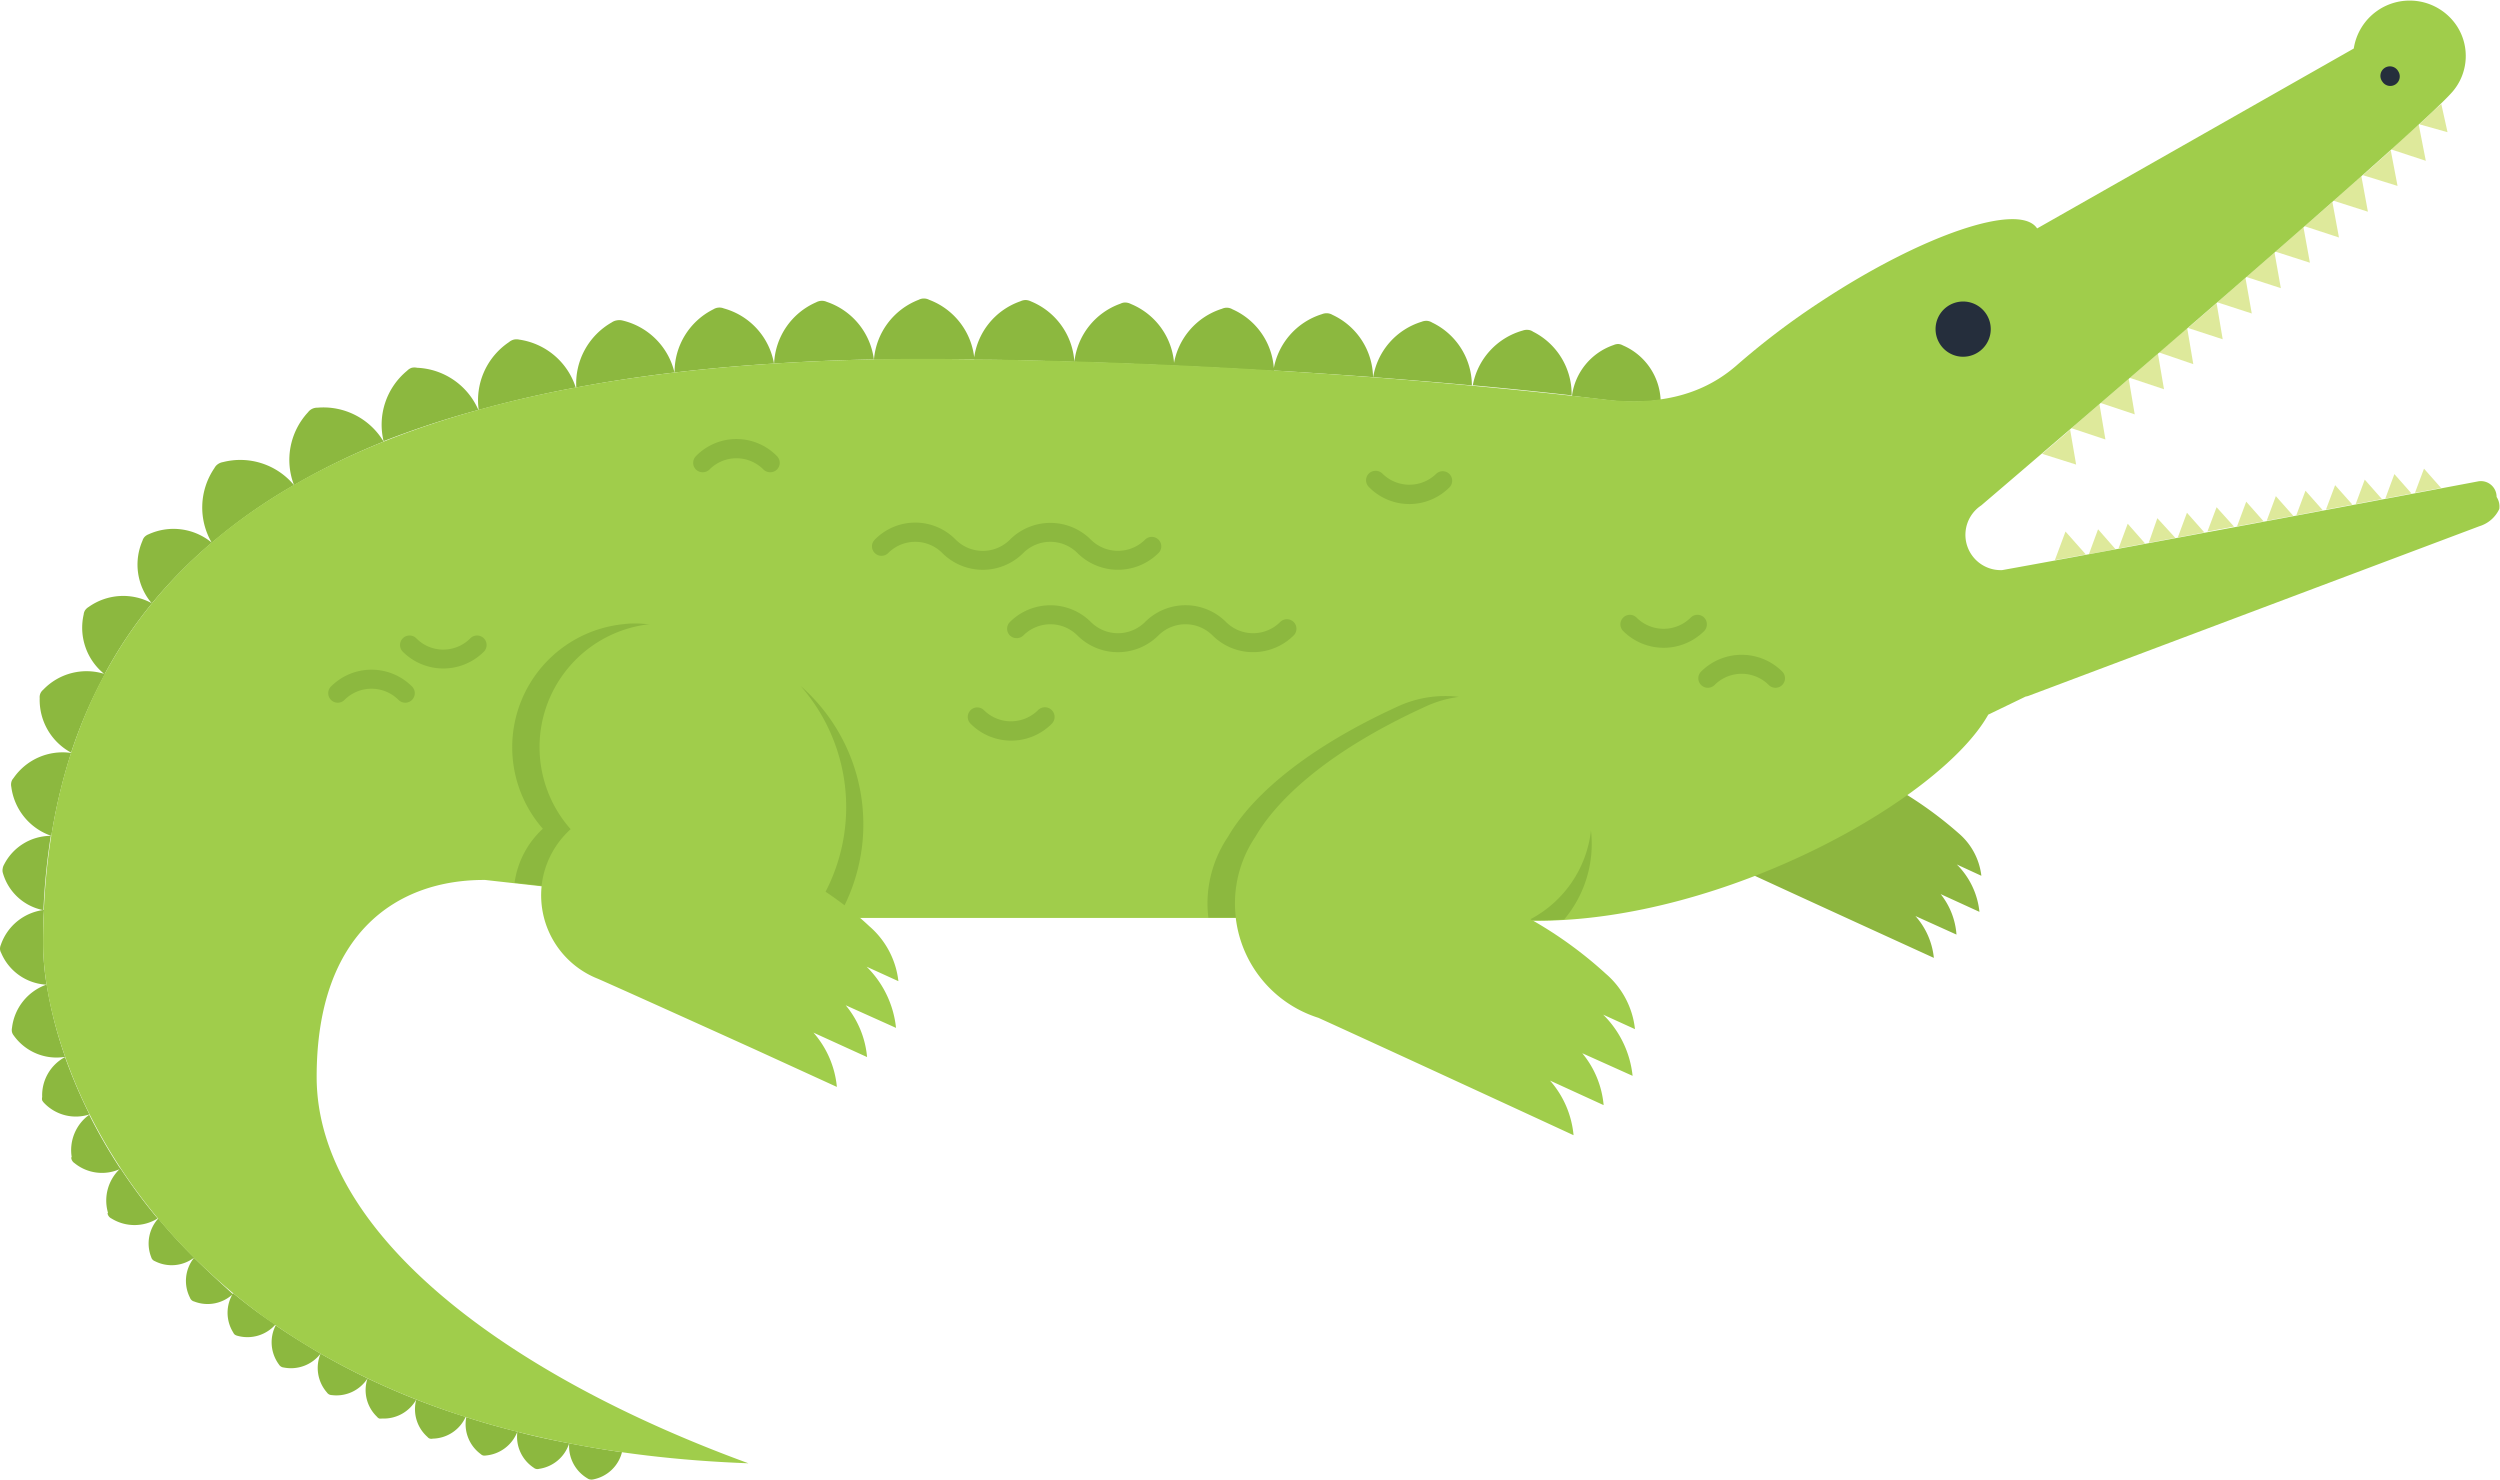 <svg xmlns="http://www.w3.org/2000/svg" viewBox="0 0 221.06 130.83"><defs><style>.cls-1{fill:#8cb83f;}.cls-2{fill:#dee99b;}.cls-3{fill:#8db63f;}.cls-4{fill:#a0cd4b;}.cls-5{fill:#252e3c;}</style></defs><g id="レイヤー_2" data-name="レイヤー 2"><g id="レイヤー_1-2" data-name="レイヤー 1"><path class="cls-1" d="M68.45,32.15h0q4.35-.28,8.82-.37h0a6.2,6.2,0,0,0-4.17-5.09,1,1,0,0,0-.47-.09,1.06,1.06,0,0,0-.46.13A6.19,6.19,0,0,0,68.45,32.15ZM50.92,34.27q4.24-.8,8.72-1.33h0A6.19,6.19,0,0,0,55,28.33a1.23,1.23,0,0,0-.47,0,1.08,1.08,0,0,0-.44.18,6.22,6.22,0,0,0-3.13,5.8Zm8.73-1.33h0q4.31-.51,8.79-.79h0A6.17,6.17,0,0,0,64,27.27a1,1,0,0,0-.47-.07,1,1,0,0,0-.45.15A6.19,6.19,0,0,0,59.65,32.94Zm-8.74,1.33h0a6.17,6.17,0,0,0-5-4.24,1.1,1.1,0,0,0-.48,0,1.06,1.06,0,0,0-.42.22,6.19,6.19,0,0,0-2.68,6Q46.46,35.1,50.91,34.27ZM95,32h0c2.89.08,5.85.2,8.83.34h0A6.19,6.19,0,0,0,100,26.88a1.17,1.17,0,0,0-.46-.13.91.91,0,0,0-.46.1A6.18,6.18,0,0,0,95,32Zm8.83.34h0c2.93.13,5.88.29,8.82.47h0a6.17,6.17,0,0,0-3.67-5.46,1,1,0,0,0-.45-.14,1,1,0,0,0-.47.09A6.2,6.2,0,0,0,103.78,32.29Zm-17.66-.53h0c2.83,0,5.79.09,8.83.19h0a6.2,6.2,0,0,0-3.84-5.35,1.16,1.16,0,0,0-.46-.12,1.08,1.08,0,0,0-.47.11A6.17,6.17,0,0,0,86.12,31.76Zm-8.84,0h0c1.57,0,3.16-.05,4.76-.05l4.07,0h0a6.21,6.21,0,0,0-4-5.25,1,1,0,0,0-.93,0A6.21,6.21,0,0,0,77.28,31.78ZM33.92,39.05a6.19,6.19,0,0,0-5.85-3,1,1,0,0,0-.83.4A6.2,6.2,0,0,0,26,42.9,61.58,61.58,0,0,1,33.92,39.05ZM1.19,68.81a.78.78,0,0,0-.19.36.94.94,0,0,0,0,.41,5.29,5.29,0,0,0,3.54,4.33,48.8,48.8,0,0,1,1.75-7.33A5.27,5.27,0,0,0,1.19,68.81ZM3.81,61a.87.87,0,0,0-.24.32.84.84,0,0,0-.06.41,5.29,5.29,0,0,0,2.78,4.82,41.15,41.15,0,0,1,3-6.94A5.3,5.3,0,0,0,3.81,61ZM42.3,36.25a6.19,6.19,0,0,0-5.42-3.73,1.09,1.09,0,0,0-.47,0,1,1,0,0,0-.41.26,6.18,6.18,0,0,0-2.08,6.23A83.14,83.14,0,0,1,42.3,36.25ZM13.44,53.35a5.27,5.27,0,0,0-5.6.32,1,1,0,0,0-.3.27.8.8,0,0,0-.14.39,5.26,5.26,0,0,0,1.85,5.29A39.14,39.14,0,0,1,13.44,53.35ZM.36,76.45a.92.92,0,0,0-.12.34.83.83,0,0,0,0,.35,4.64,4.64,0,0,0,3.6,3.34,58.47,58.47,0,0,1,.65-6.57A4.64,4.64,0,0,0,.36,76.45ZM112.6,32.76h0c3,.18,5.91.38,8.81.59h0a6.19,6.19,0,0,0-3.59-5.51,1,1,0,0,0-.46-.14,1.09,1.09,0,0,0-.47.08A6.2,6.2,0,0,0,112.6,32.76Zm-92.88,8.1a1.09,1.09,0,0,0-.45.18.94.94,0,0,0-.31.35A6.18,6.18,0,0,0,18.73,48h0A48.07,48.07,0,0,1,26,42.9,6.18,6.18,0,0,0,19.72,40.86Zm-1,7.12h0a5.3,5.3,0,0,0-5.57-.74,1,1,0,0,0-.35.22.82.82,0,0,0-.2.35,5.28,5.28,0,0,0,.83,5.55A41.85,41.85,0,0,1,18.72,48Zm5.66,69.21a3.3,3.3,0,0,0,.29,3.47.52.52,0,0,0,.18.18.53.53,0,0,0,.24.08,3.3,3.3,0,0,0,3.26-1.23C27,118.89,25.63,118.05,24.38,117.19Zm97-83.84h0c3,.23,5.94.47,8.77.73h0a6.19,6.19,0,0,0-3.52-5.56,1,1,0,0,0-.45-.15,1.09,1.09,0,0,0-.47.08A6.18,6.18,0,0,0,121.42,33.35Zm-115.08,69a.57.57,0,0,0,.08.28.64.64,0,0,0,.21.22,3.85,3.85,0,0,0,4.06.5,47.51,47.51,0,0,1-2.76-4.78A3.86,3.86,0,0,0,6.34,102.31Zm3.21,4.93a.54.54,0,0,0,.11.27.59.59,0,0,0,.23.19,3.87,3.87,0,0,0,4.09,0,47.3,47.3,0,0,1-3.29-4.43A3.86,3.86,0,0,0,9.55,107.24Zm7.6,4a3.27,3.27,0,0,0-.31,3.47.49.49,0,0,0,.14.21.48.48,0,0,0,.22.12,3.28,3.28,0,0,0,3.43-.65C19.39,113.33,18.23,112.27,17.15,111.2ZM3.73,97a.63.63,0,0,0,0,.3,1.08,1.08,0,0,0,.18.24,3.88,3.88,0,0,0,4,1,46.06,46.06,0,0,1-2.16-5.07A3.83,3.83,0,0,0,3.73,97Zm.39-9.94h0a23.75,23.75,0,0,1-.31-3.6c0-1,0-2,.08-3A4.62,4.62,0,0,0,.07,83.56a.84.84,0,0,0-.07.35.75.75,0,0,0,.1.34A4.61,4.61,0,0,0,4.12,87.07Zm0,0h0a4.62,4.62,0,0,0-3.06,3.84.87.87,0,0,0,0,.36.83.83,0,0,0,.16.31,4.65,4.65,0,0,0,4.54,1.88A37.08,37.08,0,0,1,4.13,87.08Zm16.5,27.28a3.29,3.29,0,0,0,0,3.48.55.55,0,0,0,.15.2.82.82,0,0,0,.24.1,3.31,3.31,0,0,0,3.35-1C23.05,116.27,21.81,115.33,20.63,114.36ZM14,107.74a3.29,3.29,0,0,0-.63,3.42.53.53,0,0,0,.12.22.55.55,0,0,0,.21.14,3.27,3.27,0,0,0,3.47-.32Q15.44,109.49,14,107.74ZM139,35h0l3.19.38h0a18.64,18.64,0,0,0,4.58,0l.07,0a5.52,5.52,0,0,0-3.34-4.84.93.93,0,0,0-.4-.12,1,1,0,0,0-.42.09A5.51,5.51,0,0,0,139,35ZM45.75,126.6a3.28,3.28,0,0,0,1.44,3.18.51.51,0,0,0,.48.1,3.28,3.28,0,0,0,2.66-2.26C48.75,127.32,47.23,127,45.75,126.6Zm9.2,1.8c-1.58-.22-3.12-.49-4.62-.78a3.3,3.3,0,0,0,1.61,3.1.51.51,0,0,0,.24.1.71.71,0,0,0,.25,0A3.27,3.27,0,0,0,55,128.4Zm75.28-94.33h0c3.06.28,6,.58,8.74.89h0a6.19,6.19,0,0,0-3.41-5.63.87.87,0,0,0-.44-.16,1.1,1.1,0,0,0-.48.06A6.19,6.19,0,0,0,130.23,34.07ZM36.81,123.75a3.27,3.27,0,0,0,1,3.32.39.39,0,0,0,.21.14.54.54,0,0,0,.25,0,3.27,3.27,0,0,0,2.91-1.93C39.7,124.83,38.23,124.3,36.81,123.75Zm0,0c-1.5-.59-2.93-1.22-4.31-1.87a3.26,3.26,0,0,0,.83,3.39.53.53,0,0,0,.2.16.69.69,0,0,0,.25,0A3.29,3.29,0,0,0,36.81,123.75Zm4.42,1.56a3.28,3.28,0,0,0,1.27,3.26.54.54,0,0,0,.22.13.7.7,0,0,0,.25,0,3.3,3.3,0,0,0,2.78-2.11C44.19,126.21,42.69,125.78,41.23,125.31Zm-12.88-5.62a3.29,3.29,0,0,0,.56,3.44.52.52,0,0,0,.19.17.53.53,0,0,0,.24.06,3.26,3.26,0,0,0,3.16-1.48Q30.33,120.83,28.35,119.69Z"/><path class="cls-2" d="M199.11,27.72l-.56-3.16-2.49,2.17Zm2.57-2.24-.56-3.16-2.49,2.17Zm2.57-2.25-.57-3.15-2.48,2.17ZM196,44.85,195.19,47l2.35-.44Zm2.62-.49-.81,2.18,2.35-.44Zm2.62-.49-.81,2.18,2.35-.44Zm2.62-.48-.81,2.17,2.34-.44ZM212,16.44l-.6-3.15-2.46,2.2ZM196.54,30,196,26.8,193.47,29Zm17.42-19,2.46.69-.55-2.49C215.37,9.61,214.72,10.22,214,10.92Zm.54,3.22L213.87,11l-2.44,2.21ZM191.35,34.42l-.54-3.16-2.49,2.15Zm2.59-2.22L193.4,29l-2.5,2.16Zm15.44-13.48-.58-3.15-2.46,2.18Zm-25.8,22.36L183.05,38l-2.48,2.13Zm2.59-2.22-.53-3.14-2.48,2.14Zm-.65,7.94L184.71,49l2.35-.44Zm7.86-1.46-.81,2.18,2.35-.44ZM182.64,47l-.94,2.53,2.74-.5Zm31.7-5.56-.8,2.14,2.31-.43Zm-2.62.48-.8,2.16,2.32-.44Zm-23.58,4.39-.81,2.18,2.35-.43Zm.62-9.67-.53-3.15-2.49,2.14Zm20.34,5.77-.8,2.16,2.32-.44Zm-18.34,3.41L190,48l2.35-.44Zm15.72-2.92-.81,2.16,2.34-.44ZM206.82,21l-.58-3.14L203.77,20Z"/><path class="cls-3" d="M147.83,68.93a8.16,8.16,0,0,1,16.27-1,34.15,34.15,0,0,1,9.1,5.76h0a5.81,5.81,0,0,1,2,3.75l-2.17-1a6.9,6.9,0,0,1,2,4.19l-3.43-1.57A6.48,6.48,0,0,1,173,82.64L169.37,81A6.56,6.56,0,0,1,171,84.7s-12.34-5.63-17.44-8h0A8.17,8.17,0,0,1,147.83,68.93Z"/><path class="cls-4" d="M82.05,31.73a557.7,557.7,0,0,1,60.2,3.63h0c6.28.66,9.6-1.59,11.25-3a66.89,66.89,0,0,1,7.5-5.69c9-5.93,17.58-8.83,19.13-6.47l28-15.91a5,5,0,0,1,9.11-2,4.85,4.85,0,0,1-.38,5.82c-3.25,3.79-41.67,36.58-41.67,36.58a3.12,3.12,0,0,0,1.86,5.72c13.14-2.37,42-7.83,42-7.83a1.39,1.39,0,0,1,1.71,1.36A1.57,1.57,0,0,1,221,45a2.86,2.86,0,0,1-1.76,1.53l-39.87,15a1.14,1.14,0,0,1-.25.06h0l-3.31,1.6c-4.21,7.5-23.3,18.23-39.93,18.23-1.8,0-3.58-.09-5.3-.25H72.9l-30-3.36C35.18,77.76,28,82.43,28,95.22c0,13.82,16.71,26.33,38.18,34.17C15.58,127.52,3.81,95,3.81,83.46,3.81,42.75,39.46,31.73,82.05,31.73Z"/><path class="cls-5" d="M171.55,30.44a2.44,2.44,0,1,1,3.38.7A2.43,2.43,0,0,1,171.55,30.44Z"/><path class="cls-5" d="M210.66,7.22a.84.84,0,1,1,1.4-.92.84.84,0,0,1-.24,1.16A.83.83,0,0,1,210.66,7.22Z"/><path class="cls-4" d="M109.2,79.91A10.54,10.54,0,0,1,111,74c1.66-2.88,5.8-7.29,15-11.5a10.5,10.5,0,0,1,9.35,18.79A36.26,36.26,0,0,1,142,86.11h0A7.49,7.49,0,0,1,144.57,91l-2.81-1.28a8.89,8.89,0,0,1,2.6,5.41l-4.45-2a8.34,8.34,0,0,1,1.89,4.59l-4.74-2.17a8.48,8.48,0,0,1,2.08,4.83S123.18,93,116.58,90h0A10.56,10.56,0,0,1,109.2,79.91Z"/><path class="cls-1" d="M135.33,81.28l.14.09h.45c.8,0,1.6,0,2.4-.08a10.38,10.38,0,0,0,2.36-7.85A10.16,10.16,0,0,1,135.33,81.28Z"/><path class="cls-4" d="M50.46,73.28a10.94,10.94,0,0,1,7.16-18.14,7,7,0,0,1,.92-.06h.24A16.28,16.28,0,0,1,73,78.85a29,29,0,0,1,3.88,3.06h0a7.52,7.52,0,0,1,2.56,4.85l-2.81-1.28a8.89,8.89,0,0,1,2.6,5.41l-4.45-2a8.31,8.31,0,0,1,1.89,4.58l-4.74-2.16A8.48,8.48,0,0,1,74,96.11l-7.28-3.33S56.17,88,52.88,86.55h0a7.93,7.93,0,0,1-2.42-13.26Z"/><path class="cls-1" d="M74.68,80.05a16.27,16.27,0,0,0-3.89-19.4A16.26,16.26,0,0,1,73,78.85C73.63,79.27,74.18,79.67,74.68,80.05Z"/><path class="cls-1" d="M45.5,78.05l2.39.27a7.93,7.93,0,0,1,2.57-5,10.94,10.94,0,0,1,7-18.13c-.38,0-.77-.06-1.16-.06h-.24a7,7,0,0,0-.92.06A10.94,10.94,0,0,0,48,73.28,8,8,0,0,0,45.5,78.05ZM108.58,74a10.54,10.54,0,0,0-1.81,5.92,9.71,9.71,0,0,0,.08,1.21h2.43a9.71,9.71,0,0,1-.08-1.21A10.54,10.54,0,0,1,111,74c1.66-2.88,5.8-7.29,15-11.5a10.15,10.15,0,0,1,3-.88,10,10,0,0,0-5.47.88C114.38,66.7,110.24,71.11,108.58,74Z"/><path class="cls-1" d="M102.44,48.9a5.08,5.08,0,0,1-7.17,0,3.39,3.39,0,0,0-4.79,0,5.06,5.06,0,0,1-7.16,0,3.38,3.38,0,0,0-4.78,0h0a.84.84,0,0,1-1.19,0,.83.83,0,0,1,0-1.18h0a5,5,0,0,1,7.16,0,3.39,3.39,0,0,0,4.79,0,5.06,5.06,0,0,1,7.16,0,3.4,3.4,0,0,0,4.79,0h0a.84.84,0,0,1,1.19,0,.83.83,0,0,1,0,1.18Z"/><path class="cls-1" d="M150.69,55.8a5.07,5.07,0,0,1-7.16,0h0a.84.84,0,0,1,0-1.19.83.83,0,0,1,1.18,0h0a3.39,3.39,0,0,0,4.79,0h0a.84.84,0,0,1,1.19,0,.86.86,0,0,1,0,1.19Z"/><path class="cls-1" d="M42.78,57.63a5.07,5.07,0,0,1-7.16,0h0a.84.84,0,0,1,1.19-1.19h0a3.32,3.32,0,0,0,2.39,1,3.36,3.36,0,0,0,2.39-1h0a.84.84,0,1,1,1.19,1.19Z"/><path class="cls-1" d="M93,64a5.06,5.06,0,0,1-7.17,0h0A.84.84,0,0,1,87,62.79h0a3.39,3.39,0,0,0,4.79,0h0A.84.84,0,0,1,93,64Z"/><path class="cls-1" d="M128.2,43.06a5,5,0,0,1-7.16,0h0a.84.84,0,0,1,0-1.19.86.86,0,0,1,1.19,0h0a3.39,3.39,0,0,0,4.79,0h0a.84.84,0,0,1,1.18,1.19Z"/><path class="cls-1" d="M150.42,59.38a5.08,5.08,0,0,1,7.17,0h0a.84.84,0,0,1-1.19,1.19h0a3.39,3.39,0,0,0-4.79,0h0a.84.84,0,1,1-1.19-1.19Z"/><path class="cls-1" d="M29.27,60.7a5.06,5.06,0,0,1,7.16,0h0a.84.84,0,0,1-1.19,1.19h0a3.38,3.38,0,0,0-4.78,0h0a.84.84,0,0,1-1.19-1.19Z"/><path class="cls-1" d="M61.54,40.33a5,5,0,0,1,7.16,0h0a.84.84,0,0,1,0,1.19.86.86,0,0,1-1.19,0h0a3.36,3.36,0,0,0-4.78,0h0a.86.86,0,0,1-1.19,0,.84.84,0,0,1,0-1.19Z"/><path class="cls-1" d="M114.39,56.19a5.09,5.09,0,0,1-7.17,0,3.39,3.39,0,0,0-4.79,0,5.07,5.07,0,0,1-7.16,0,3.38,3.38,0,0,0-4.78,0h0a.86.86,0,0,1-1.19,0,.84.84,0,0,1,0-1.19h0a5.07,5.07,0,0,1,7.16,0,3.39,3.39,0,0,0,4.79,0,5.06,5.06,0,0,1,7.16,0,3.39,3.39,0,0,0,4.79,0h0a.84.84,0,0,1,1.19,1.19Z"/></g></g></svg>